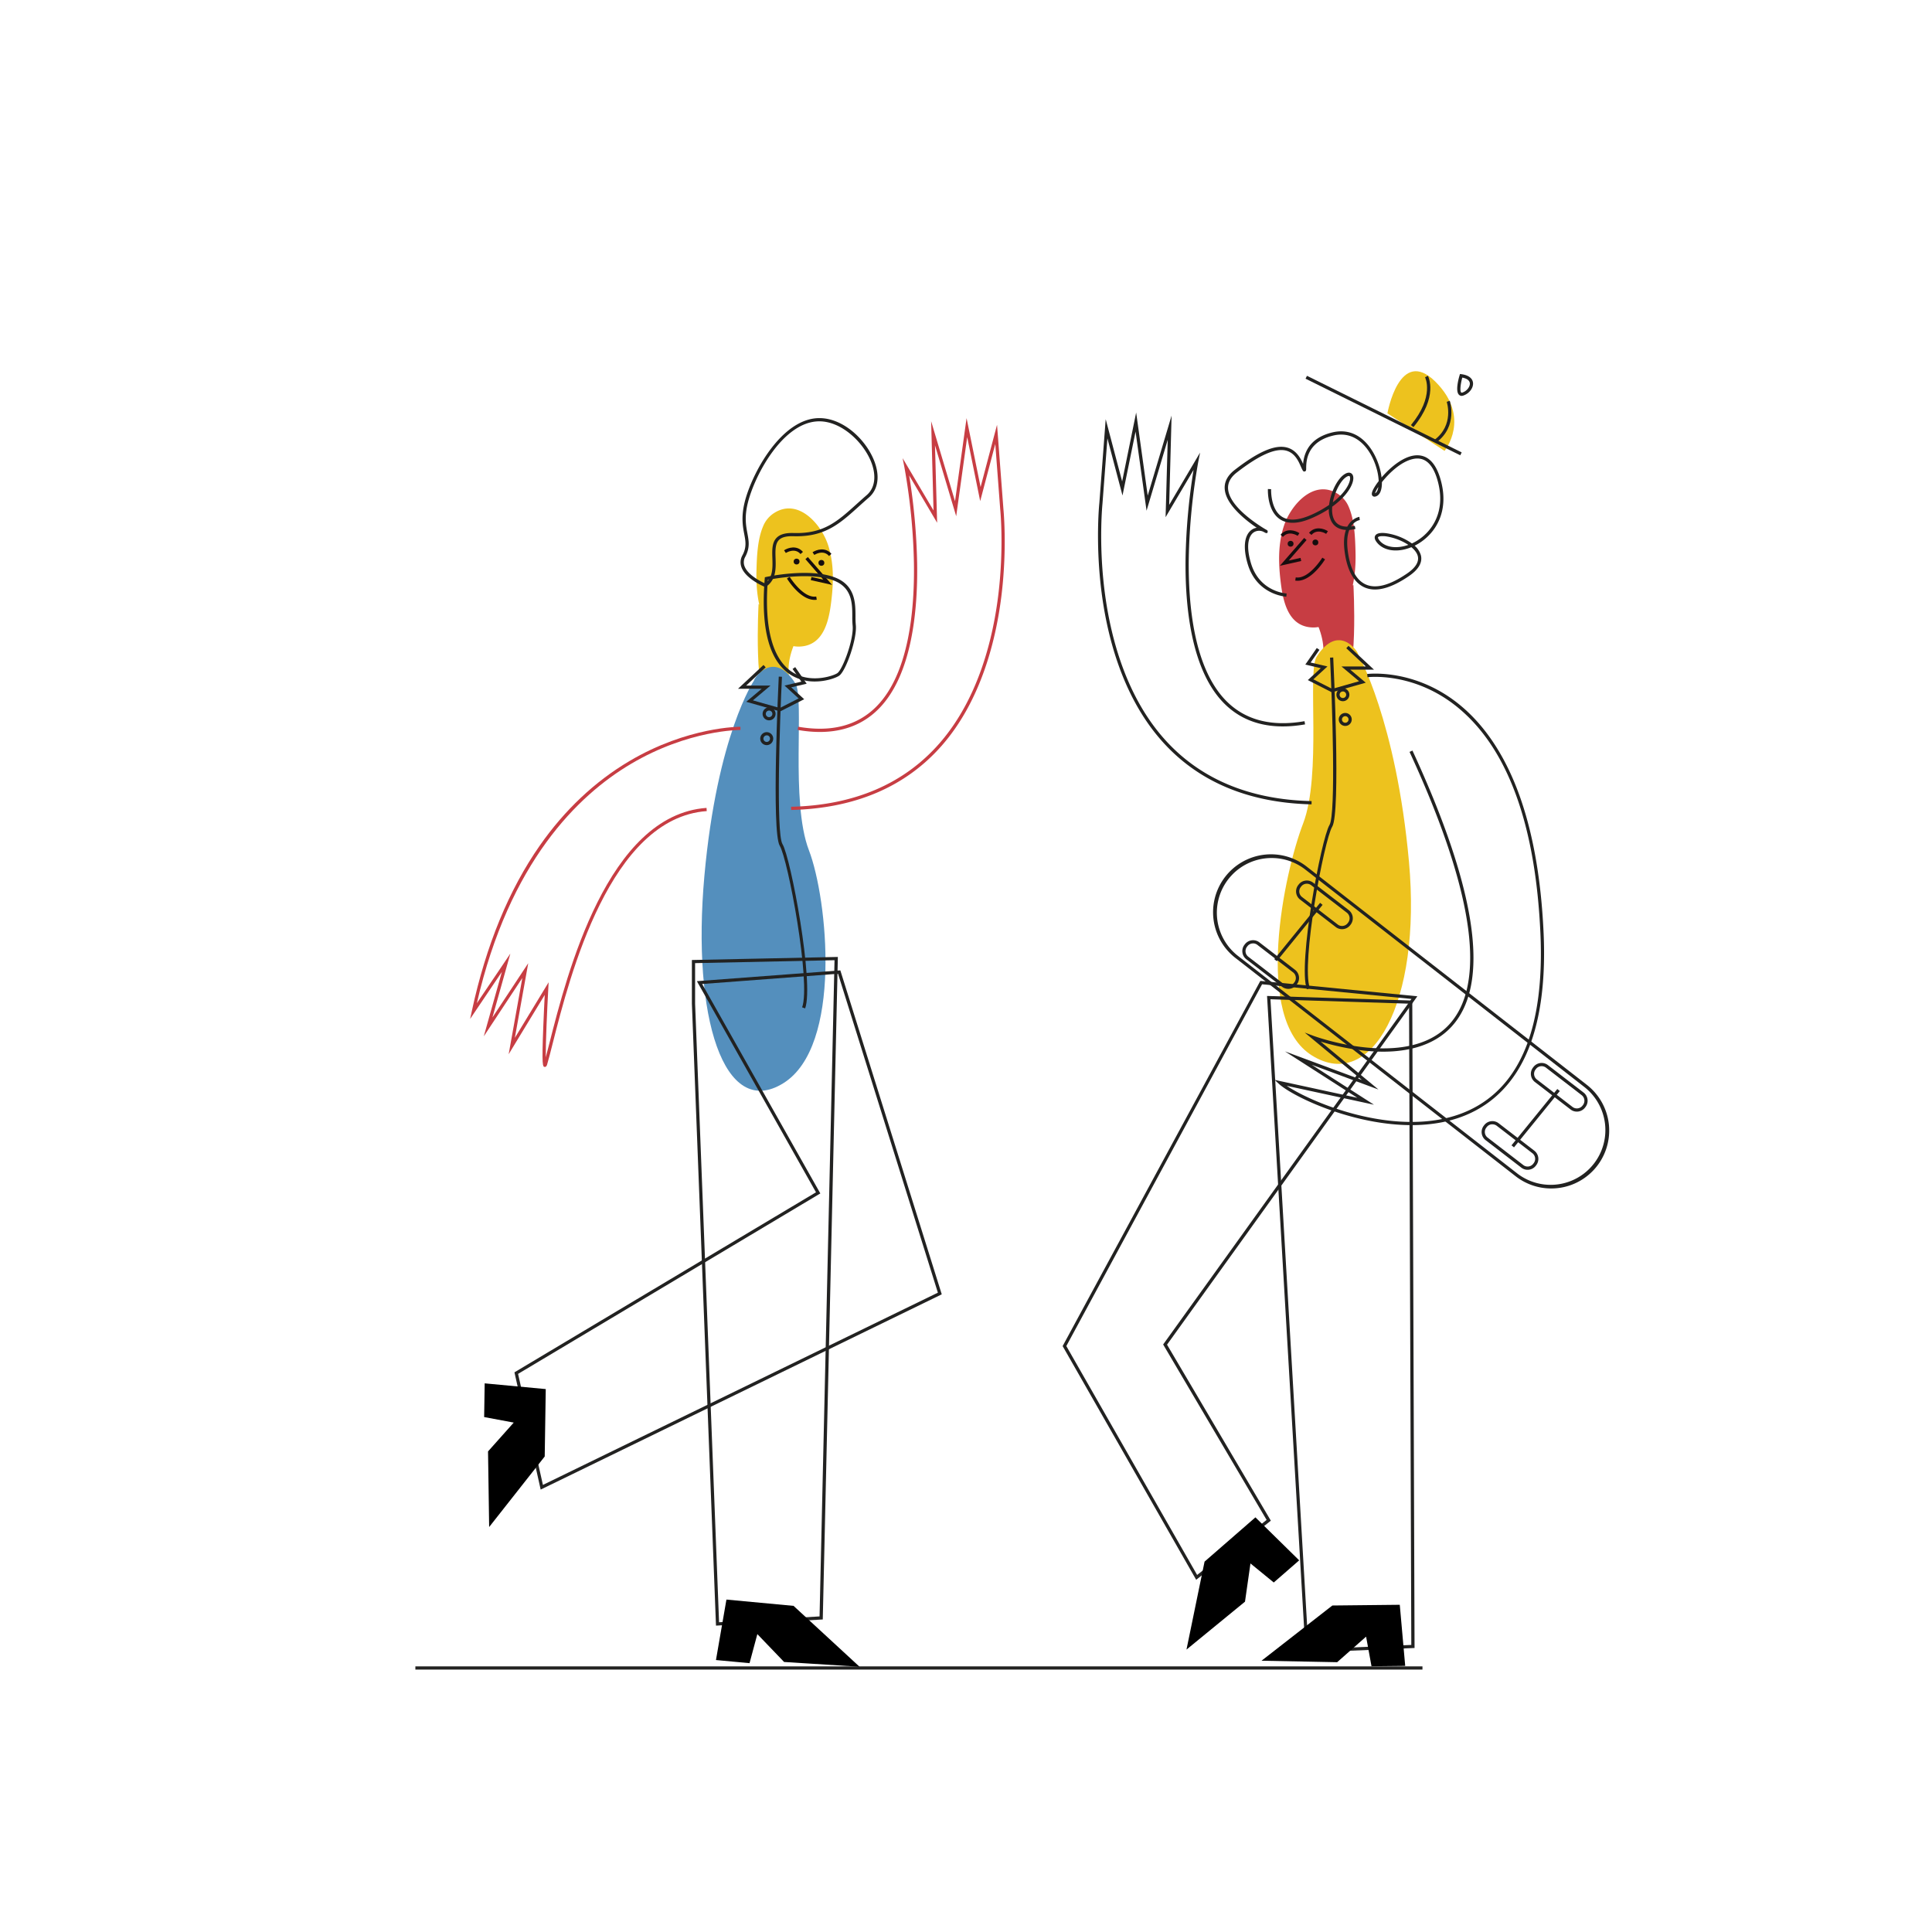 <svg id="Capa_1" data-name="Capa 1" xmlns="http://www.w3.org/2000/svg" viewBox="0 0 1807.21 1807.21"><title>Mesa de trabajo 19</title><path d="M713.86,492.21a26.42,26.42,0,0,1,10.42-12.43c22.55-14.22,44,10.82,50.26,29.86,5.42,16.47,5.22,33.86,3.32,50.39-2,17.58-5.93,43.82-29.78,44.77-16.23.65-29.27-13.32-34.24-26.77-5.22-14.11-6.6-29.09-6.24-43.61C707.94,520.84,708.52,504.69,713.86,492.21Z" fill="#edc21e"/><circle cx="745.14" cy="525.29" r="2.74" fill="#160d0e"/><circle cx="768.34" cy="526.52" r="2.74" fill="#160d0e"/><path d="M761.84,561.13c-13.33,0-25.21-19.14-25.73-20l2.56-1.56c.12.2,12.67,20.39,24.85,18.43l.48,3A13.1,13.1,0,0,1,761.84,561.13Z" fill="#160d0e"/><path d="M748.82,518.26c-5.46-6.31-13.4-1.18-13.74-1l-1.66-2.5c3.59-2.39,11.91-5.16,17.67,1.5Z" fill="#160d0e"/><path d="M709.58,565.13s-5.11,91.82,11.14,95.56,13.27,2.06,21.43-4.14-14-17.46.55-53.46C742.7,603.09,735.79,572.77,709.58,565.13Z" fill="#edc21e"/><polygon points="778.36 547.12 758.39 542.66 759.05 539.74 770.1 542.2 753.39 523.03 755.65 521.06 778.36 547.12" fill="#160d0e"/><path d="M775.47,520.08c-5.5-6.34-13.41-1.18-13.74-1l-1.67-2.5c3.6-2.39,11.91-5.16,17.68,1.5Z" fill="#160d0e"/><path d="M705.37,636.48c-.35-1.49,18-29.57,38.64,2.81,8.79,13.77-4.92,110.29,12.64,156s31.5,183.59-24,218S647,951.44,658.89,819.37,705.37,636.48,705.37,636.48Z" fill="#548fbd"/><path d="M753.14,943.27l-2.82-1c8.36-23-13.3-138.64-20.94-151.14-7.88-12.89-1.21-152.29-.92-158.22l3,.15c-2,40.12-5.66,146.45.48,156.5C739.7,802.24,761.66,919.86,753.14,943.27Z" fill="#222221"/><path d="M719.42,673.81a6.07,6.07,0,1,1,6.07-6.07A6.09,6.09,0,0,1,719.42,673.81Zm0-9.14a3.07,3.07,0,1,0,3.07,3.07A3.08,3.08,0,0,0,719.42,664.67Z" fill="#222221"/><path d="M717.21,697a6.07,6.07,0,1,1,6.06-6.07A6.07,6.07,0,0,1,717.21,697Zm0-9.13a3.07,3.07,0,1,0,3.06,3.06A3.06,3.06,0,0,0,717.21,687.82Z" fill="#222221"/><polygon points="729.76 665.48 698.03 656.47 712.5 644.3 690.32 644.3 714.18 622.04 716.23 624.23 697.94 641.3 720.72 641.3 704.28 655.13 729.45 662.27 747.02 653.33 733.87 641.28 749.6 637.63 741.37 625.74 743.84 624.03 754.57 639.55 740.09 642.92 752.23 654.05 729.76 665.48" fill="#222221"/><rect x="388.55" y="1558.74" width="942.03" height="3" fill="#222221"/><path d="M1261.71,474.33a26.42,26.42,0,0,0-10.42-12.43c-22.55-14.22-44,10.81-50.26,29.86-5.42,16.47-5.22,33.86-3.32,50.39,2,17.58,5.93,43.82,29.78,44.77,16.23.64,29.27-13.32,34.24-26.77,5.22-14.12,6.6-29.1,6.24-43.61C1267.63,503,1267.05,486.8,1261.71,474.33Z" fill="#c73d43"/><circle cx="1230.43" cy="507.41" r="2.74" fill="#160d0e"/><circle cx="1207.23" cy="508.63" r="2.74" fill="#160d0e"/><path d="M1213.73,543.25a14.29,14.29,0,0,1-2.16-.17l.48-3c12.21,2,24.73-18.23,24.86-18.44l2.55,1.57C1238.94,524.11,1227.06,543.25,1213.73,543.25Z" fill="#160d0e"/><path d="M1226.75,500.38l-2.27-2c5.77-6.65,14.08-3.89,17.67-1.49l-1.66,2.49.83-1.25-.83,1.25C1240.16,499.19,1232.21,494.06,1226.75,500.38Z" fill="#160d0e"/><path d="M1266,547.25s5.11,91.82-11.14,95.56-13.27,2.06-21.42-4.14,14-17.47-.56-53.46C1232.87,585.21,1239.79,554.88,1266,547.25Z" fill="#c73d43"/><polygon points="1197.21 529.24 1219.92 503.18 1222.18 505.15 1205.47 524.32 1216.52 521.85 1217.18 524.78 1197.21 529.24" fill="#160d0e"/><path d="M1200.1,502.2l-2.27-2c5.77-6.66,14.08-3.89,17.68-1.5l-1.67,2.5.83-1.25-.83,1.25C1213.51,501,1205.57,495.89,1200.1,502.2Z" fill="#160d0e"/><path d="M1270.2,611.57c.35-1.49-18-29.57-38.64,2.81-8.79,13.77,4.92,110.29-12.64,156S1171.85,953,1227.35,987.4s102.56-49.17,90.62-181.24S1270.2,611.57,1270.2,611.57Z" fill="#edc21e"/><path d="M1222.43,925.39c-8.52-23.41,13.44-141,21.2-153.73,6.14-10,2.43-116.38.49-156.5l3-.15c.29,5.93,7,145.32-.92,158.21-7.64,12.5-29.3,128.16-20.94,151.15Z" fill="#222221"/><path d="M1256.15,655.92a6.07,6.07,0,1,1,6.07-6.06A6.08,6.08,0,0,1,1256.15,655.92Zm0-9.13a3.07,3.07,0,1,0,3.07,3.07A3.08,3.08,0,0,0,1256.15,646.79Z" fill="#222221"/><path d="M1258.37,679.06a6.07,6.07,0,1,1,6.06-6.06A6.07,6.07,0,0,1,1258.37,679.06Zm0-9.13a3.07,3.07,0,1,0,3.06,3.07A3.07,3.07,0,0,0,1258.37,669.93Z" fill="#222221"/><polygon points="1245.81 647.6 1223.34 636.16 1235.48 625.03 1221 621.66 1231.73 606.15 1234.2 607.86 1225.97 619.74 1241.7 623.4 1228.55 635.45 1246.12 644.39 1271.29 637.24 1254.85 623.42 1277.63 623.42 1259.34 606.35 1261.39 604.15 1285.25 626.42 1263.08 626.42 1277.54 638.59 1245.81 647.6" fill="#222221"/><path d="M1203.25,558.14c-.27,0-27.51-1.43-36.15-30.58-4.42-14.92-3.29-26.41,3.1-31.53a11.43,11.43,0,0,1,5.33-2.38c-9.52-6.37-23.88-18-28.39-29.73-3.6-9.36-1-17.56,7.84-24.38,22.08-17.09,37.52-23.76,48.57-21,6.4,1.6,11.25,6.25,14.83,14.21l.53,1.18c1.43-15.48,10.59-25.37,27.25-29.42,24-5.84,38.87,14,44.27,32.76a58.62,58.62,0,0,1,1.89,9.38c8.71-10.17,22.57-21.76,35-20.71,9,.76,15.56,7.71,19.63,20.67,9.92,31.63-4.52,53.08-21.35,62.61-.78.44-1.56.86-2.35,1.25a18.6,18.6,0,0,1,5.87,9c1.63,6.68-2.14,13.21-11.21,19.41-17.17,11.75-31.21,15.27-41.73,10.47-12.7-5.79-17.1-22.08-18.56-34.72-3.29-28.53,13.76-31.14,13.94-31.16l.39,3c-.57.09-14.29,2.39-11.35,27.85,1.37,11.87,5.4,27.12,16.83,32.33,9.5,4.33,22.55.9,38.79-10.21,7.93-5.43,11.29-10.89,10-16.23-.74-3-3-5.86-6-8.37-12.46,5.12-25,3.83-31.66-3.73-2.45-2.76-3.2-5.09-2.23-6.94,1.49-2.85,6.35-2.89,10.16-2.42a55,55,0,0,1,24.22,9.6c1.14-.53,2.29-1.11,3.42-1.75,15.81-9,29.35-29.18,20-59.1-4.57-14.58-12.32-20.65-23-18-10.95,2.67-21.85,13.12-28.48,21.54.09,6.6-1.53,11.93-5.59,13.28-1.78.6-2.75,0-3.25-.55-1-1.19-.76-3.1.83-6.21a52,52,0,0,1,5-7.53,51,51,0,0,0-2-11.9c-5-17.49-18.7-36-40.67-30.67-24.84,6-25.08,24.31-25.16,30.31,0,1.73,0,3-1.38,3.25s-1.69-.31-3.82-5.07l-.87-1.94c-3.18-7.07-7.37-11.16-12.82-12.52-10-2.49-25,4.21-46,20.47-6,4.64-8.73,10-8.12,15.86,1.72,16.76,28.78,33.66,34.89,37.25l.44.24c1.13.63,1.88,1,1.64,2.15l-.24,1.09-1.12.08a2.55,2.55,0,0,1-.93-.3l0,0c-.06,0-.21-.13-.46-.26s-.73-.37-1.17-.61a9.13,9.13,0,0,0-9.64.91c-2.54,2-7.85,8.9-2.09,28.34,8,27.11,33.14,28.42,33.39,28.43Zm89.86-56.62c-2.73,0-3.87.62-4.09,1s.11,1.64,1.82,3.56c5.46,6.14,15.94,7.36,26.55,3.59a53.25,53.25,0,0,0-21.23-8A24.27,24.27,0,0,0,1293.11,501.52Zm-3.78-46a21.8,21.8,0,0,0-3.1,5.89C1287.73,460.78,1288.83,458.67,1289.33,455.49Z" fill="#222221"/><path d="M1260.42,495.74c-9,0-13.27-4.4-15.29-8.58a24.4,24.4,0,0,1-2.13-11,109,109,0,0,1-14.84,8c-13.24,6-23.7,6.44-31.07,1.42-11.89-8.1-11.12-27.34-11.08-28.15l3,.14c0,.18-.73,18.39,9.78,25.53,6.45,4.39,15.92,3.82,28.14-1.68a103,103,0,0,0,16.32-9.09c1.25-11,7-22.72,12.84-27.57,3.65-3,6.05-2.9,7.42-2.25.91.44,2.44,1.64,2.41,4.81-.06,5.94-5.64,16.51-19.75,26.63-.37,4.39.07,8.54,1.66,11.81,3,6.15,9.53,8.2,19.45,6.1l.62,2.93A35.76,35.76,0,0,1,1260.42,495.74Zm1.34-50.52c-.75,0-2,.5-3.75,1.93-4.75,4-9.52,13.42-11.27,22.71,11.45-8.86,16.13-17.68,16.18-22.48,0-1.08-.25-1.86-.7-2.07A1.17,1.17,0,0,0,1261.76,445.22Z" fill="#222221"/><path d="M740.06,757.65l-.07-3c58.74-1.37,105.36-21.24,138.55-59.06,37.07-42.23,50.61-99.67,55.44-140.42,5.23-44.21,1.64-78.81,1.6-79.16L931,415.3l-14.12,53.45-12.17-59.87-10.28,74L874.6,416.55l2,72.43-26.15-44.26a586.38,586.38,0,0,1,7.45,82c.7,44.73-4.93,104.62-35.65,136-18.52,18.91-44.13,25.66-76.12,20.06l.52-3c30.95,5.42,55.67-1,73.46-19.2,30-30.64,35.48-89.7,34.79-133.85A568.73,568.73,0,0,0,846,437.16l-1.68-8.59,28.9,48.91L871,394l22.34,74.85,10.8-77.72,13.11,64.47,15.39-58.24,5.94,78.42c0,.3,3.66,35.24-1.62,79.78-4.87,41.17-18.58,99.24-56.15,142.05C847,736.05,799.68,756.26,740.06,757.65Z" fill="#c73d43"/><path d="M509.76,998l-.32,0c-1.74-.3-2.71-.47-1.25-37.57.45-11.5,1-23.07,1.36-29.82l-33.74,55.52,12.78-71.34-36.06,54.62,16.94-60.35-29.7,44.05,1.64-7.61c13.2-61.19,34.6-113.24,63.6-154.69,23.23-33.2,51.36-59.72,83.6-78.81,54.94-32.53,103.54-32.18,104-32.17l0,3c-.47,0-48.35-.33-102.6,31.84C540.87,743.8,476.5,806.2,446.06,938.41L477.39,892l-16.77,59.77L494.11,901,481.6,970.83l31.59-52-.32,6c-1.12,20.3-2.47,50.79-2.38,64.28,1.07-4,2.27-8.72,3.59-13.89,16.2-63.7,54.16-212.89,146.81-219.51l.21,3C570.61,765.16,533,912.87,517,976c-2,8-3.79,14.89-5.23,19.81C511.55,996.46,511.09,998,509.76,998Z" fill="#c73d43"/><path d="M1221.22,1545.89l-.09-1.47-35.92-612.8,135.86,4.31v1.45l2.12,604.17ZM1188.4,934.72,1224,1542.77l96.14-4.09-2.1-599.84Z" fill="#222221"/><path d="M1118.93,1477.75l-.87-1.52L994,1259.14l.4-.73,184.53-340.88,146.88,14.4L1091.65,1257.8l97.11,164.66ZM997.45,1259.1l122.35,214.13,65-51.49-96.78-164.1,232.28-323.23-139.73-13.7Z" fill="#222221"/><polygon points="1309.36 1501.13 1314.44 1558.29 1282.91 1558.62 1277.86 1530.93 1250.79 1554.83 1180.06 1553.45 1246.3 1501.8 1309.36 1501.13"/><polygon points="1174.33 1419.35 1215.27 1459.56 1191.49 1480.27 1169.69 1462.46 1164.58 1498.21 1109.85 1543.03 1126.76 1460.76 1174.33 1419.35"/><path d="M1451,1111.7a54,54,0,0,1-33.24-11.42L1156.19,896.51a54.19,54.19,0,1,1,66.6-85.49l261.57,203.77A54.17,54.17,0,0,1,1451,1111.7ZM1189.55,802.6A51.17,51.17,0,0,0,1158,894.15l261.57,203.76a51.19,51.19,0,0,0,62.91-80.76L1221,813.39A50.93,50.93,0,0,0,1189.55,802.6Z" fill="#222221"/><path d="M1428.92,1094.23a9.54,9.54,0,0,1-5.85-2l-33.38-25.7a9.64,9.64,0,0,1-1.76-13.52l.42-.54a9.64,9.64,0,0,1,13.52-1.76l33.38,25.7a9.66,9.66,0,0,1,1.75,13.52h0l-.42.55a9.59,9.59,0,0,1-6.39,3.67A9.12,9.12,0,0,1,1428.92,1094.23ZM1396,1051.71a8.46,8.46,0,0,0-.87,0,6.57,6.57,0,0,0-4.4,2.54l-.42.54a6.64,6.64,0,0,0,1.21,9.31l33.38,25.7a6.61,6.61,0,0,0,9.3-1.21l.42-.54a6.65,6.65,0,0,0-1.2-9.31l-33.38-25.7A6.56,6.56,0,0,0,1396,1051.71Z" fill="#222221"/><path d="M1475,1039.82a9.59,9.59,0,0,1-5.87-2l-33.38-25.71a9.64,9.64,0,0,1-1.76-13.51l.43-.55a9.63,9.63,0,0,1,13.51-1.75l33.38,25.7a9.64,9.64,0,0,1,1.75,13.51h0l-.42.55A9.61,9.61,0,0,1,1475,1039.82Zm-32.94-42.51a6.66,6.66,0,0,0-5.27,2.58l-.42.55a6.65,6.65,0,0,0,1.21,9.31l33.38,25.7a6.64,6.64,0,0,0,9.3-1.21l.43-.55a6.63,6.63,0,0,0-1.21-9.3l-33.38-25.71A6.66,6.66,0,0,0,1442.06,997.31Z" fill="#222221"/><rect x="1402.47" y="1044.32" width="67.91" height="3" transform="translate(-281.22 1500.52) rotate(-50.88)" fill="#222221"/><path d="M1320.26,1052.45c-19.57,0-38.28-3.36-53.46-7.28-35-9.05-62.31-23.76-70.49-31.3l-4-3.74,77.35,16.76L1202,983.5l71.9,26.68-53.46-44.31,8.35,3.13c.87.32,87.12,32,126.59-10.46,16.09-17.33,22.44-44.78,18.88-81.6-4.29-44.34-23-102.74-55.75-173.6l2.72-1.25c60.9,131.94,73.13,218.91,36.34,258.49-16.94,18.24-44.81,25.94-80.59,22.29a225,225,0,0,1-41.64-8.55l54.06,44.82L1227,996l58.23,37.36-81.65-17.69c11.5,7.72,35.34,19.22,64,26.61,28.91,7.47,70.86,12.9,106.51-3.68,48.29-22.45,70.77-78.14,66.83-165.54-4.57-101.29-30.29-172.14-76.44-210.59-41.44-34.52-84.81-29-85.25-29l-.41-3c.45-.06,45.13-5.73,87.58,29.63,20.85,17.37,37.84,41.75,50.5,72.47,15.41,37.43,24.5,84.63,27,140.29,2.12,47.11-3.53,85.64-16.79,114.52-11.55,25.14-29,43.27-51.78,53.87C1357.69,1049.5,1338.59,1052.45,1320.26,1052.45Z" fill="#222221"/><path d="M1205.08,925a9.56,9.56,0,0,1-5.87-2l-33.38-25.7a9.66,9.66,0,0,1-1.76-13.52l.43-.54a9.64,9.64,0,0,1,13.51-1.76l33.38,25.7a9.65,9.65,0,0,1,1.75,13.52l-.42.54A9.6,9.6,0,0,1,1205.08,925Zm-32.94-42.52a6.64,6.64,0,0,0-5.27,2.59l-.42.54a6.65,6.65,0,0,0,1.21,9.31l33.38,25.7a6.63,6.63,0,0,0,9.3-1.21l.43-.54a6.64,6.64,0,0,0-1.21-9.31l-33.38-25.7A6.61,6.61,0,0,0,1172.14,882.45Z" fill="#222221"/><path d="M1255.35,869.16a9.58,9.58,0,0,1-5.87-2l-33.37-25.7a9.65,9.65,0,0,1-1.76-13.51l.42-.55a9.66,9.66,0,0,1,13.52-1.76l33.37,25.71a9.63,9.63,0,0,1,1.76,13.51l-.42.55A9.64,9.64,0,0,1,1255.35,869.16Zm-32.94-42.52a6.6,6.6,0,0,0-5.26,2.59l-.42.54a6.65,6.65,0,0,0,1.21,9.31l33.37,25.71a6.65,6.65,0,0,0,9.31-1.21l.42-.55a6.62,6.62,0,0,0-1.21-9.31L1226.46,828A6.61,6.61,0,0,0,1222.41,826.64Z" fill="#222221"/><rect x="1180.6" y="870.2" width="67.91" height="3" transform="translate(-228.03 1264.1) rotate(-50.88)" fill="#222221"/><path d="M1297.8,386.64s11.24-63.22,45-29.5,8.43,64.62,8.43,64.62Z" fill="#edc21e"/><rect x="1292.78" y="308.01" width="3" height="161.48" transform="translate(371.59 1376.13) rotate(-63.66)" fill="#222221"/><path d="M1367.27,370.31a3.57,3.57,0,0,1-2.5-1c-3.57-3.33-.48-14.82.55-18.26l.37-1.22,1.27.17c8.82,1.18,10.62,5.54,10.9,8,.53,4.64-3.24,9.83-8.58,11.83A5.66,5.66,0,0,1,1367.27,370.31Zm.56-17.1c-1.62,5.94-2.4,12.65-1,13.94.3.28.93.12,1.41-.06,4-1.48,7-5.46,6.65-8.68C1374.59,355.84,1372.1,354,1367.83,353.21Z" fill="#222221"/><path d="M1322.14,399.54l-2.32-1.91c22.28-27,13.28-44.53,13.19-44.7l2.64-1.42C1336.07,352.29,1345.69,371,1322.14,399.54Z" fill="#222221"/><path d="M1343.66,413.83l-1.8-2.4c18.58-13.93,11.49-35.33,11.42-35.54l2.84-1C1356.2,375.15,1364,398.6,1343.66,413.83Z" fill="#222221"/><path d="M762.24,637.47a42.39,42.39,0,0,1-20.63-5.05c-21.44-11.85-30.28-42.59-26.26-91.36l.09-1.1,1.08-.24c1.6-.35,39.33-8.42,63.34,0,20.28,7.16,20.34,24.25,20.38,36.73a77.18,77.18,0,0,0,.29,8.07c1.4,12.66-9.13,42.72-15.35,47.38C782.77,633.76,773.4,637.47,762.24,637.47Zm-44-95c-3.63,46.19,4.94,76.38,24.82,87.36,17,9.41,37.26,2.05,40.31-.24,5.12-3.84,15.55-32.16,14.16-44.64a81.76,81.76,0,0,1-.3-8.4c0-12.23-.09-27.46-18.37-33.91C757.87,535.19,724.65,541.17,718.25,542.43Z" fill="#222221"/><path d="M716,549.2l-.75-.3c-.72-.3-17.72-7.33-21.68-18.3a13.29,13.29,0,0,1,.91-11.19c4-7.47,3-13,1.67-19.91s-2.93-15.83.3-29.26c6.41-26.73,34.38-79.13,70-79.13,22.8,0,44.14,20.74,51.6,40.79,5.17,13.91,3.24,26.12-5.31,33.5-3.39,2.93-6.55,5.79-9.61,8.55-17.65,15.95-31.58,28.55-61,27.64-6.51-.2-10.92.94-13.47,3.5-3.63,3.64-3.42,10.14-3.19,17,.31,9.45.66,20.17-8.79,26.64Zm50.4-155.09c-33.92,0-60.81,50.87-67,76.83-3.08,12.81-1.59,20.89-.26,28s2.49,13.47-2,21.87a10.31,10.31,0,0,0-.73,8.76c3.08,8.52,16,14.76,19.25,16.21,7.41-5.59,7.11-14.73,6.82-23.58-.25-7.55-.48-14.68,4.06-19.24,3.18-3.18,8.32-4.61,15.69-4.38,28.15.88,41-10.76,58.86-26.87,3.07-2.77,6.24-5.64,9.66-8.59,7.54-6.52,9.17-17.52,4.46-30.18C808.21,414.27,787.58,394.11,766.37,394.11Z" fill="#222221"/><path d="M669.74,1520.63l-.06-1.53L647.2,938.79V898l136.51-2.87,0,1.57-14.08,618.16ZM650.2,938.76l22.42,578.7,94-5.45,14-613.83L650.2,900.92Z" fill="#222221"/><polygon points="679.51 1496.26 669.72 1552.81 701.12 1555.74 708.43 1528.56 733.45 1554.62 804.04 1559.09 742.3 1502.14 679.51 1496.26"/><path d="M505.75,1393.37l-24.53-109.69,282.07-168.4L651.86,917.8l134.2-10.1.36,1.14,94.51,301.89-1.16.57Zm-21.13-108.23L507.85,1389,877.3,1209.17l-93.39-298.3-127.12,9.57,110.55,195.91Z" fill="#222221"/><polygon points="510.5 1299.36 453.37 1294 452.88 1325.53 480.55 1330.7 456.51 1357.67 457.56 1428.4 509.53 1362.41 510.5 1299.36"/><path d="M1226.84,752.4c-59.61-1.39-107-21.6-140.73-60.08-37.58-42.81-51.28-100.88-56.16-142-5.28-44.55-1.65-79.49-1.61-79.83l5.94-78.38,15.38,58.24,13.11-64.47,10.8,77.72,22.34-74.85-2.25,83.52,28.9-48.91-1.69,8.59A571.25,571.25,0,0,0,1112,521.6c-.68,44.13,4.8,103.18,34.8,133.8,17.78,18.16,42.5,24.62,73.46,19.2l.51,3c-32,5.6-57.6-1.15-76.12-20.06-30.72-31.37-36.34-91.27-35.65-136a584.6,584.6,0,0,1,7.46-82l-26.16,44.26,2-72.43-19.8,66.35-10.28-74L1050,463.5l-14.12-53.45-4.59,60.67c0,.39-3.64,35,1.61,79.28,4.83,40.73,18.37,98.14,55.43,140.35,33.19,37.82,79.8,57.68,138.54,59Z" fill="#222221"/></svg>